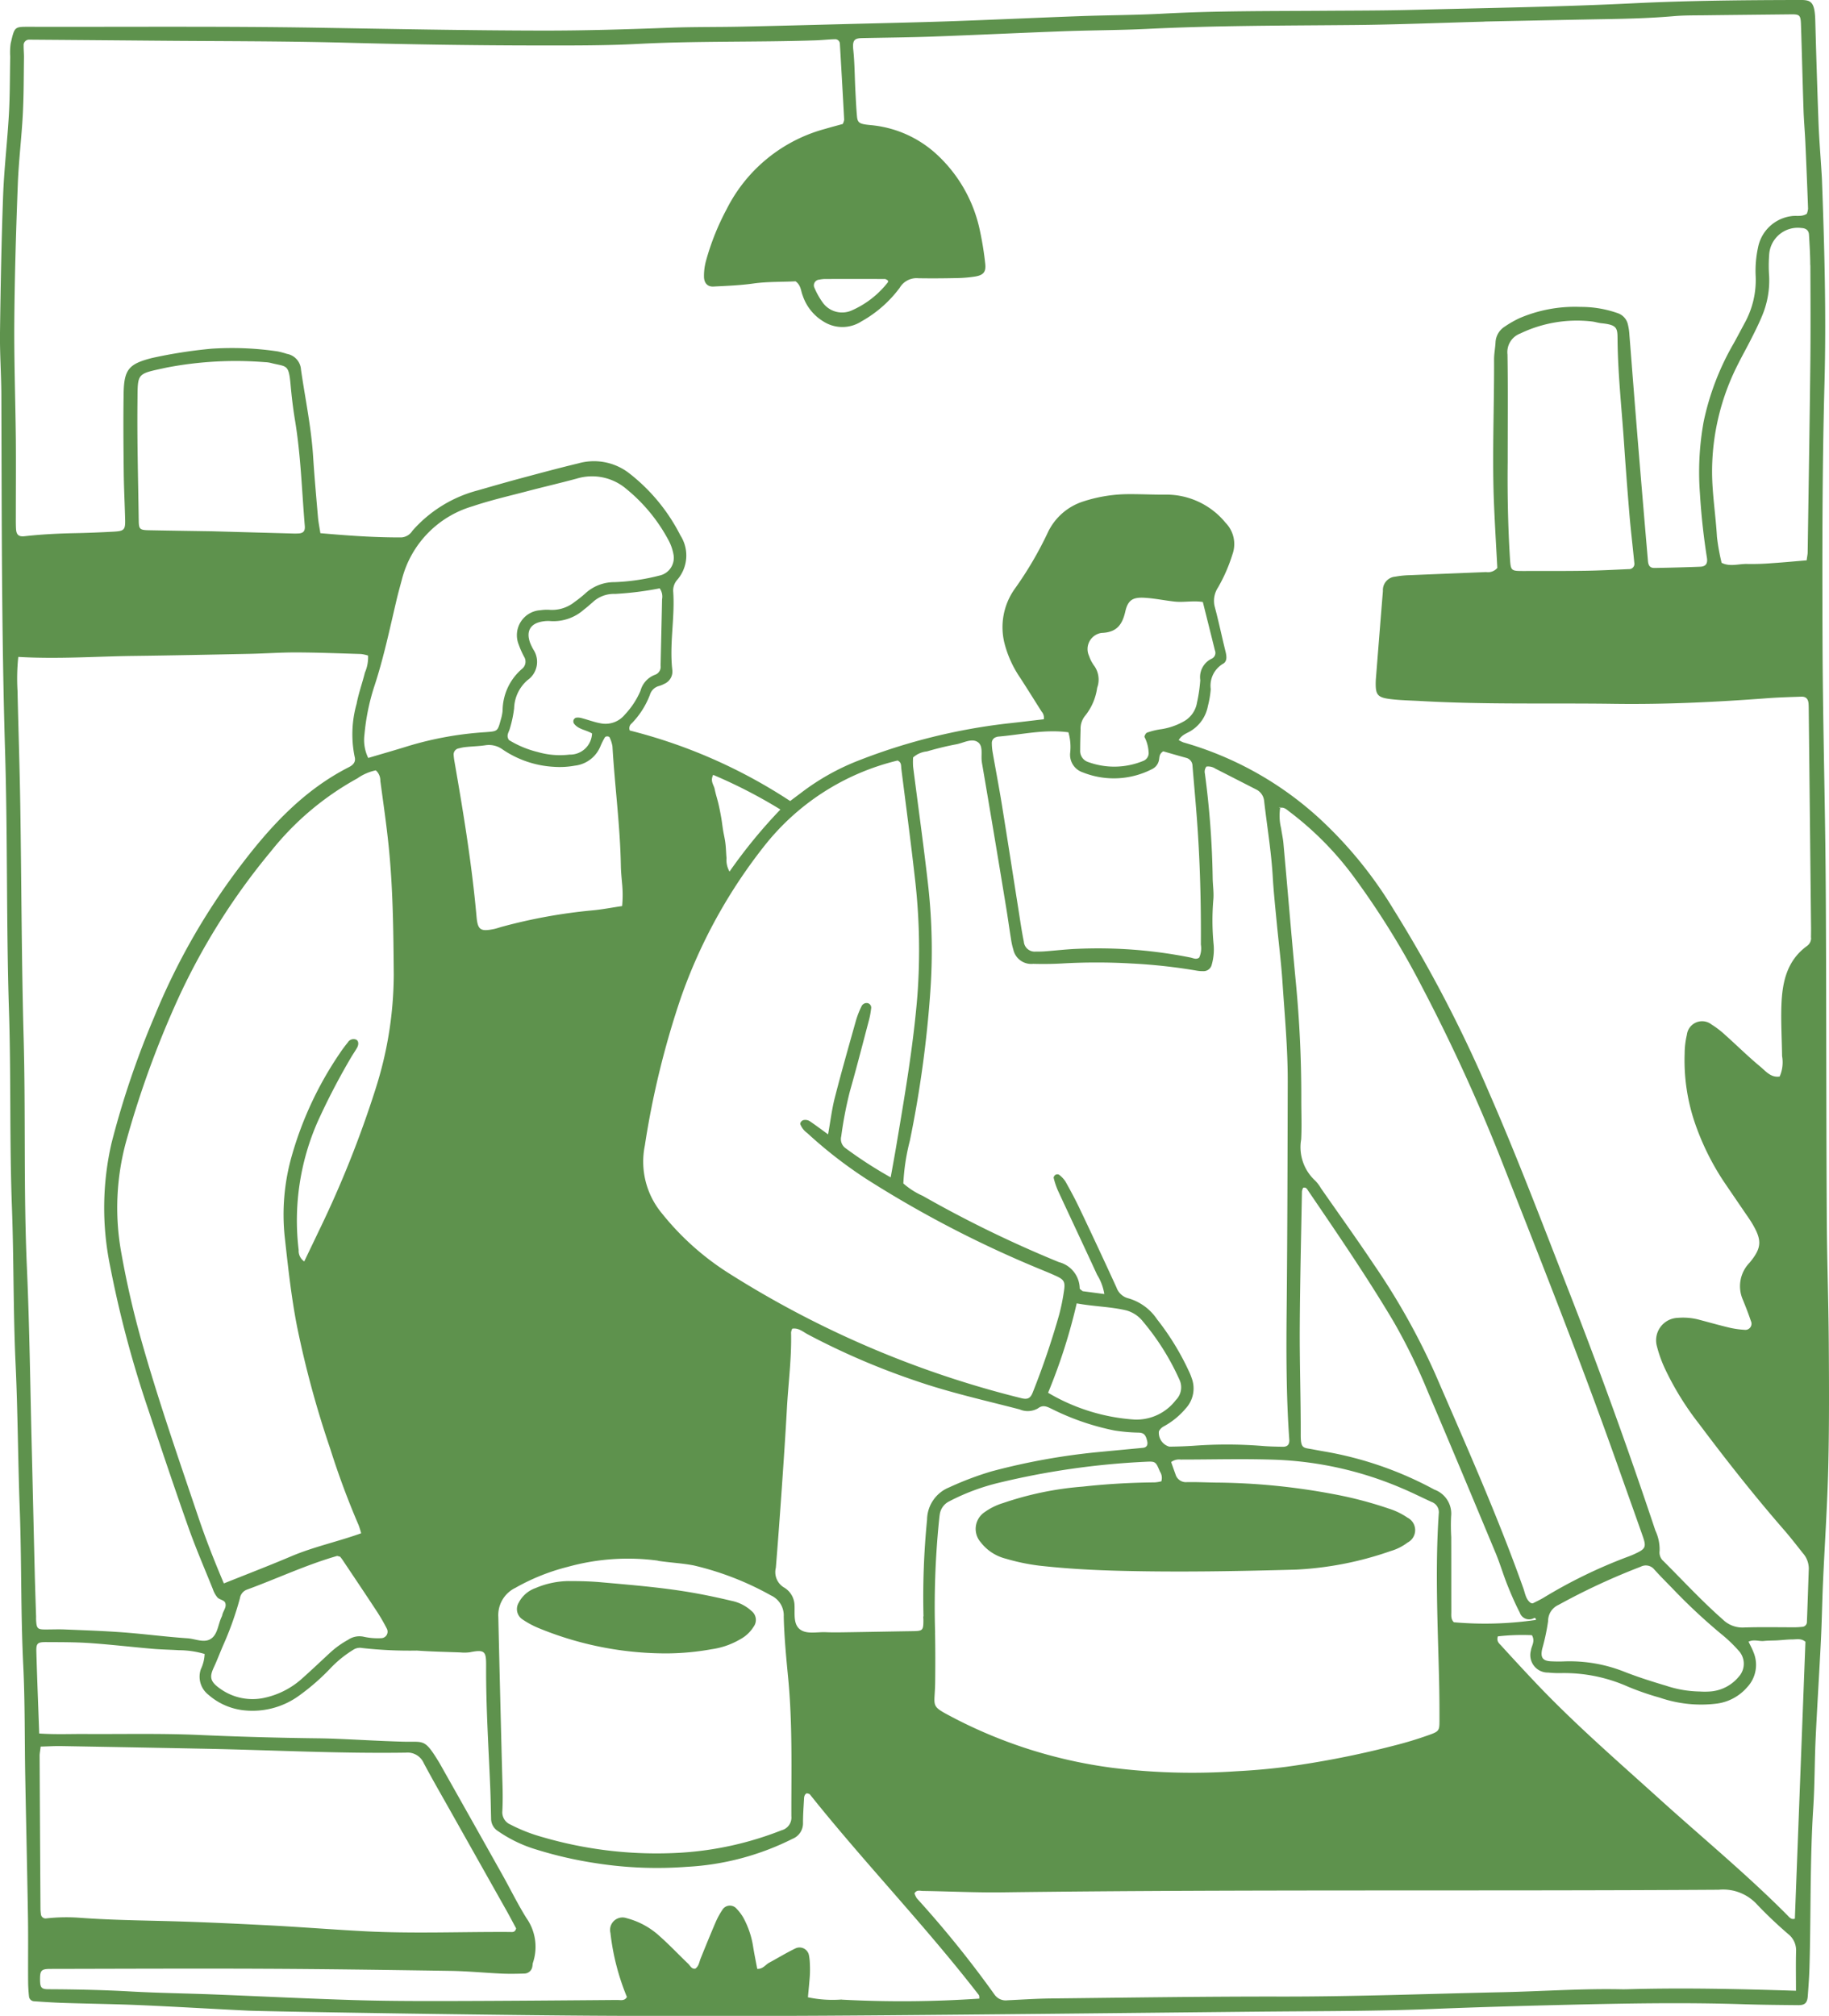 <svg xmlns="http://www.w3.org/2000/svg" xmlns:xlink="http://www.w3.org/1999/xlink" width="157" height="173" viewBox="0 0 157 173"><defs><clipPath id="a"><rect width="157" height="173" fill="#5e924d"/></clipPath></defs><g clip-path="url(#a)"><path d="M156.979,115.134c-.024-3.539-.15-7.078-.169-10.618-.041-7.356-.039-14.711-.061-22.067-.01-3.269-.021-6.538-.062-9.808-.073-5.828-.221-11.655-.242-17.483-.026-7.409-.032-14.817.167-22.225.156-5.827,0-11.657-.216-17.483-.012-.327-.037-.652-.057-.979-.081-1.3-.189-2.607-.238-3.913-.11-2.939-.2-5.879-.28-8.819C155.768-.156,155.313,0,153.992,0c-4.61.012-9.214.057-13.823.284-6.28.309-12.571.4-18.858.561-2.6.066-5.206.063-7.808.081-4.555.031-9.11,0-13.661.245-2.382.128-4.77.128-7.154.215-3.738.136-7.474.313-11.212.443-2.98.1-5.962.163-8.944.239s-5.963.158-8.944.22c-2.06.043-4.123.013-6.182.094-3.631.141-7.262.248-10.9.243-6.4-.01-12.8-.139-19.194-.246C19.072,2.245,10.827,2.318,2.582,2.3c-1.347,0-1.32-.053-1.666,1.431a5.572,5.572,0,0,0-.039,1.14C.843,6.506.858,8.142.766,9.773.635,12.11.355,14.44.268,16.778.122,20.7.052,24.618,0,28.539c-.023,1.795.109,3.592.116,5.388C.151,44.115.129,54.3.436,64.488c.224,7.405.1,14.819.334,22.226.181,5.609.042,11.223.252,16.833.169,4.517.107,9.04.318,13.559.192,4.134.2,8.277.356,12.414.163,4.464.08,8.932.3,13.4.155,3.154.112,6.318.17,9.478.073,4.03.169,8.059.234,12.089.03,1.852,0,3.705.014,5.558a12.421,12.421,0,0,0,.077,1.3.457.457,0,0,0,.441.405c.863.06,1.728.116,2.592.144,2.168.069,4.338.094,6.5.188,3.086.134,6.169.322,9.254.471,1.625.078,24.042.45,33.265.45H66.591c8.9,0,37.9-.335,42.727-.374,4.553-.038,9.106-.034,13.66-.219,3.79-.154,7.585-.26,11.378-.353,5.095-.124,10.194-.217,15.293-.053,1.572.051,3.145.064,4.717.079.569.006.77-.2.813-.782.059-.814.12-1.629.144-2.445.132-4.573.033-9.15.327-13.721.126-1.956.109-3.921.2-5.881.132-2.827.316-5.652.455-8.48.083-1.686.108-3.376.184-5.063.146-3.263.371-6.525.448-9.789.085-3.594.067-7.192.042-10.787M155.4,22.755c.012,2.721.026,5.443,0,8.164-.061,5.494-.15,10.989-.231,16.483,0,.16-.039.319-.088.687-1.039.086-2,.178-2.963.241A20.951,20.951,0,0,1,150,48.4c-.739-.026-1.495.269-2.218-.1a18.13,18.13,0,0,1-.4-2.225c-.105-1.846-.409-3.672-.419-5.531a20.278,20.278,0,0,1,2.214-9.267c.363-.73.765-1.44,1.132-2.167.318-.63.637-1.261.909-1.912a7.835,7.835,0,0,0,.643-3.5,12.143,12.143,0,0,1,0-1.793,2.461,2.461,0,0,1,2.773-2.338c.391.02.625.2.648.575.052.869.105,1.739.109,2.609M3.1,138.821c-.039-1.252-.085-2.5-.116-3.756-.09-3.648-.17-7.295-.261-10.942-.128-5.117-.187-10.237-.414-15.35-.292-6.588-.1-13.179-.281-19.768-.181-6.641-.183-13.287-.288-19.929-.052-3.266-.163-6.532-.236-9.8a17.645,17.645,0,0,1,.066-2.9c3.419.2,6.667-.044,9.916-.084,3.307-.041,6.613-.11,9.92-.178,1.353-.028,2.706-.127,4.059-.122,1.842.007,3.683.08,5.524.136a3.266,3.266,0,0,1,.607.134,3.308,3.308,0,0,1-.273,1.463c-.222.9-.543,1.773-.713,2.678a9.619,9.619,0,0,0-.171,4.524c.122.424-.079.7-.479.905-3.824,1.941-6.658,4.977-9.22,8.343A56.965,56.965,0,0,0,13.228,87.3a75.666,75.666,0,0,0-3.654,10.8,24.8,24.8,0,0,0-.129,10.522,93.435,93.435,0,0,0,3.262,12.288c1.135,3.4,2.274,6.808,3.472,10.19.635,1.792,1.394,3.54,2.1,5.3a2.191,2.191,0,0,0,.391.7c.173.181.541.219.642.413.19.369-.144.713-.23,1.075a.741.741,0,0,1-.049.156c-.311.629-.331,1.475-.9,1.879-.588.417-1.36.02-2.044-.025-1.838-.123-3.667-.368-5.5-.506-1.675-.126-3.355-.182-5.034-.251-.6-.025-1.192.008-1.789,0-.526-.01-.618-.118-.661-.7-.008-.109-.008-.218-.012-.327M11.8,34.573c.027-2.634-.133-2.451,2.526-3.032a31.487,31.487,0,0,1,8.408-.461,2.426,2.426,0,0,1,.483.061c1.372.359,1.562.051,1.723,1.841.092,1.028.212,2.056.381,3.074.5,3.011.588,6.058.843,9.09.035.43-.13.614-.538.635-.216.012-.433.01-.65,0-2-.054-4.005-.11-6.761-.187-1.3-.02-3.362-.049-5.419-.089-.794-.015-.876-.087-.887-.815-.048-3.373-.143-6.748-.109-10.12M65.732,72.445a20.747,20.747,0,0,1,11.316-7.176c.354.161.29.459.321.709.388,3.077.8,6.152,1.148,9.234a53.073,53.073,0,0,1,.229,10.27c-.357,4.35-1.1,8.634-1.821,12.925-.135.8-.282,1.593-.469,2.636a36.566,36.566,0,0,1-3.887-2.514.955.955,0,0,1-.358-1.007,33.512,33.512,0,0,1,.737-3.844c.566-1.987,1.079-3.989,1.606-5.988a7.006,7.006,0,0,0,.22-1.117.4.4,0,0,0-.309-.487.486.486,0,0,0-.524.3,7.5,7.5,0,0,0-.471,1.213c-.618,2.2-1.245,4.4-1.811,6.607-.254.993-.375,2.02-.577,3.146-.562-.408-1.031-.76-1.514-1.091a.728.728,0,0,0-.613-.13c-.137.036-.292.225-.257.348a1.666,1.666,0,0,0,.591.756,38.322,38.322,0,0,0,5.008,3.9,95.362,95.362,0,0,0,15,7.792c.452.185.9.37,1.347.573.69.316.806.5.69,1.267a17.767,17.767,0,0,1-.421,2.078,68.371,68.371,0,0,1-2.257,6.64c-.209.536-.452.644-1.015.5a85.1,85.1,0,0,1-25.023-10.678,23.263,23.263,0,0,1-5.806-5.183,6.934,6.934,0,0,1-1.462-5.8,74.428,74.428,0,0,1,3.084-12.664,44.943,44.943,0,0,1,7.3-13.218M61.219,66.5a43.111,43.111,0,0,1,5.771,2.973A44.081,44.081,0,0,0,62.622,74.8a2.009,2.009,0,0,1-.258-1.159c-.041-.432-.044-.868-.1-1.3-.045-.376-.141-.747-.2-1.121s-.1-.753-.168-1.127-.14-.747-.227-1.116c-.1-.422-.239-.836-.322-1.261-.071-.357-.405-.668-.127-1.221M84.28,65.411Q85.339,71.6,86.354,77.8c.152.912.275,1.829.423,2.742a6.014,6.014,0,0,0,.207.952,1.569,1.569,0,0,0,1.7,1.223c.812.023,1.628.014,2.439-.029a51.936,51.936,0,0,1,6.014,0,47.412,47.412,0,0,1,5.644.623,2.874,2.874,0,0,0,.485.035.722.722,0,0,0,.739-.521,4.783,4.783,0,0,0,.171-1.777,21.242,21.242,0,0,1-.018-3.913c.041-.592-.055-1.192-.063-1.788a76.1,76.1,0,0,0-.667-8.952.72.72,0,0,1,.131-.607,1.134,1.134,0,0,1,.773.18c1.16.588,2.317,1.183,3.476,1.774a1.233,1.233,0,0,1,.707,1.021c.248,2.162.611,4.311.737,6.489.076,1.3.215,2.6.339,3.9.165,1.734.388,3.464.5,5.2.188,2.824.454,5.645.447,8.479-.016,6.427-.027,12.854-.09,19.281-.038,3.808-.05,7.625.224,11.432.03.415-.158.625-.552.618-.6-.01-1.193-.021-1.787-.072a38.233,38.233,0,0,0-5.848-.015c-.7.046-1.407.072-2.111.078a1.236,1.236,0,0,1-.894-1.319.981.981,0,0,1,.449-.438,6.607,6.607,0,0,0,1.873-1.545,2.52,2.52,0,0,0,.487-2.593,4.687,4.687,0,0,0-.246-.6,22.272,22.272,0,0,0-2.725-4.439,4.431,4.431,0,0,0-2.448-1.792,1.463,1.463,0,0,1-1.034-.937q-1.56-3.413-3.175-6.8c-.373-.786-.788-1.552-1.214-2.309a2.291,2.291,0,0,0-.552-.573.332.332,0,0,0-.3.019c-.078.049-.168.19-.148.262a6.664,6.664,0,0,0,.356,1.068c1.119,2.418,2.26,4.826,3.373,7.247a4.434,4.434,0,0,1,.618,1.652l-1.867-.247c-.1-.1-.244-.17-.246-.245a2.365,2.365,0,0,0-1.784-2.247,100.774,100.774,0,0,1-11.693-5.69,6.459,6.459,0,0,1-1.662-1.064,18.006,18.006,0,0,1,.56-3.668,97.164,97.164,0,0,0,1.754-12.766,50.449,50.449,0,0,0-.164-8.971c-.388-3.462-.872-6.909-1.312-10.362a6.131,6.131,0,0,1,0-.79,2.08,2.08,0,0,1,1.185-.519c.831-.243,1.675-.452,2.525-.611.62-.115,1.327-.553,1.855-.18.481.34.238,1.123.337,1.7m8.638.879a7.176,7.176,0,0,0,5.984-.276,1.076,1.076,0,0,0,.577-.75c.056-.253.009-.551.369-.77.6.172,1.275.369,1.948.554a.717.717,0,0,1,.565.7c.118,1.411.246,2.821.355,4.233.287,3.7.386,7.4.364,11.1a1.916,1.916,0,0,1-.143,1.114c-.252.2-.508.045-.758-.006a40.383,40.383,0,0,0-9.707-.744c-.866.033-1.729.133-2.593.2a8.776,8.776,0,0,1-.975.035.935.935,0,0,1-1.022-.855c-.174-.853-.3-1.716-.433-2.575-.485-3.064-.957-6.13-1.453-9.191-.243-1.5-.533-3-.793-4.5a4.718,4.718,0,0,1-.067-.813.512.512,0,0,1,.38-.472.583.583,0,0,1,.157-.042c1.989-.164,3.961-.648,6.037-.371a4.535,4.535,0,0,1,.15,1.763,1.59,1.59,0,0,0,1.058,1.668m.93-9.248a2.752,2.752,0,0,1-.358-.722,1.4,1.4,0,0,1,1.058-1.989c1.294-.044,1.781-.682,2.046-1.841.226-.986.649-1.235,1.657-1.176.859.051,1.709.231,2.567.326.794.088,1.605-.1,2.431.038.357,1.429.7,2.788,1.035,4.149a.548.548,0,0,1-.247.7,1.758,1.758,0,0,0-1.008,1.856,13.2,13.2,0,0,1-.282,1.93,2.268,2.268,0,0,1-1.2,1.647,5.65,5.65,0,0,1-1.989.65,6.269,6.269,0,0,0-1.1.278c-.109.04-.251.308-.212.385a3.127,3.127,0,0,1,.343,1.245.72.72,0,0,1-.44.79,6.528,6.528,0,0,1-4.751.1.993.993,0,0,1-.679-1.006c0-.6.019-1.195.035-1.793a1.745,1.745,0,0,1,.415-1.2,4.879,4.879,0,0,0,1.008-2.368,2.039,2.039,0,0,0-.339-2m16.89,12.664a27.3,27.3,0,0,1,5.667,5.816,69.9,69.9,0,0,1,5.65,9.153,153.338,153.338,0,0,1,7.153,15.735c3.367,8.551,6.745,17.1,9.8,25.766.67,1.9,1.352,3.791,2.016,5.689.319.912.235,1.079-.668,1.495a6.481,6.481,0,0,1-.6.249,42.712,42.712,0,0,0-7.3,3.553c-.282.161-.574.3-.864.446-.038.019-.1-.009-.168-.018-.438-.292-.494-.819-.651-1.263-2.225-6.258-4.934-12.314-7.565-18.4a59.221,59.221,0,0,0-5.259-9.379c-1.481-2.214-3.035-4.38-4.558-6.566a3.119,3.119,0,0,0-.492-.648,3.9,3.9,0,0,1-1.2-3.535c.06-1.141.008-2.287.011-3.431q.013-5.068-.474-10.11c-.376-3.956-.7-7.916-1.06-11.873-.039-.432-.139-.859-.2-1.291a4.475,4.475,0,0,1-.079-1.75c-.008,0-.016,0-.024,0l.024-.025-.024.025-.08-.067.111.036c0,.01,0,.018-.006.027.361-.079.587.182.835.363m31.273,65c.509.564,1.047,1.1,1.575,1.644a49.6,49.6,0,0,0,4.156,3.883,12.324,12.324,0,0,1,1.525,1.457,1.648,1.648,0,0,1-.006,2.23,3.5,3.5,0,0,1-2.377,1.255,6.3,6.3,0,0,1-.971.008,9.573,9.573,0,0,1-2.863-.489c-1.19-.355-2.379-.728-3.536-1.179a12.747,12.747,0,0,0-5.229-.917c-.377.016-.758.012-1.135-.007-.722-.035-.922-.329-.754-1.075a17.851,17.851,0,0,0,.506-2.383,1.5,1.5,0,0,1,.894-1.384,56.726,56.726,0,0,1,7.054-3.275.937.937,0,0,1,1.161.231m-17.423-2.749a17.4,17.4,0,0,1-.014-1.8,2.192,2.192,0,0,0-1.436-2.3,30.635,30.635,0,0,0-9.477-3.279c-.32-.055-.64-.115-.96-.175-.824-.154-1.038-.041-1.034-1.25.009-3.047-.1-6.1-.084-9.142.021-3.919.118-7.837.188-11.756a1.028,1.028,0,0,1,.1-.3c.274-.085.36.146.467.3,2.509,3.685,5.028,7.362,7.308,11.2a50.247,50.247,0,0,1,2.932,6c1.964,4.6,3.89,9.216,5.814,13.833.376.9.652,1.847,1.014,2.755.322.806.669,1.607,1.068,2.376a.841.841,0,0,0,1.213.464c.1-.05.172.035.169.158a30.262,30.262,0,0,1-7.043.2c-.273-.258-.218-.6-.219-.918-.006-2.124,0-4.248-.008-6.372m-45.321,6.779c0,.109.012.218.012.327,0,.877-.057.935-.9.947-1.788.027-3.577.064-5.365.09-.7.01-1.411.03-2.114,0-.752-.033-1.64.2-2.217-.243-.607-.469-.423-1.4-.471-2.145a1.826,1.826,0,0,0-.922-1.464,1.529,1.529,0,0,1-.677-1.675c.187-2.279.353-4.558.511-6.839s.314-4.561.439-6.844c.12-2.173.413-4.337.357-6.521a1.064,1.064,0,0,1,.1-.316c.529-.094.914.261,1.323.481A62.537,62.537,0,0,0,78.6,118.5c2.924,1.012,5.939,1.679,8.925,2.456a1.756,1.756,0,0,0,1.573-.09c.448-.34.789-.138,1.192.052a21.489,21.489,0,0,0,5.363,1.846,14.987,14.987,0,0,0,2.1.184c.437.017.6.2.721.73.078.336-.046.543-.365.575-1.186.117-2.374.223-3.56.339a56.28,56.28,0,0,0-9.425,1.679,26.8,26.8,0,0,0-3.645,1.376,3.024,3.024,0,0,0-1.9,2.766,67.831,67.831,0,0,0-.307,8.318m10.694-19.2a48.582,48.582,0,0,0,2.457-7.675c1.485.273,2.885.279,4.247.6a2.748,2.748,0,0,1,1.458.978,21.118,21.118,0,0,1,3.1,4.939,1.539,1.539,0,0,1-.3,1.787,4.251,4.251,0,0,1-3.541,1.668,16.722,16.722,0,0,1-7.419-2.3M80.269,140.1a74.027,74.027,0,0,1,.322-9.465c.024-.217.041-.434.075-.649a1.479,1.479,0,0,1,.82-1.142,18.536,18.536,0,0,1,4.254-1.591,66.9,66.9,0,0,1,12.529-1.8c.928-.047.927-.046,1.3.84a.99.99,0,0,1,.12.833,2.954,2.954,0,0,1-.579.094,61.152,61.152,0,0,0-6.167.362,27.669,27.669,0,0,0-6.828,1.407,5.425,5.425,0,0,0-1.6.787,1.732,1.732,0,0,0-.334,2.579,3.912,3.912,0,0,0,2.14,1.407,17.962,17.962,0,0,0,2.857.6c2.425.273,4.861.4,7.3.454,4.932.116,9.863.025,14.791-.111a28.821,28.821,0,0,0,8.108-1.594,4.437,4.437,0,0,0,1.446-.727,1.2,1.2,0,0,0-.014-2.143,5.943,5.943,0,0,0-1.605-.775,33.652,33.652,0,0,0-4.87-1.264,56.4,56.4,0,0,0-10.018-.967c-.813-.014-1.627-.053-2.44-.038a.929.929,0,0,1-.977-.687c-.13-.352-.251-.706-.368-1.036a1.156,1.156,0,0,1,.822-.215c2.765,0,5.533-.083,8.295.022a30.418,30.418,0,0,1,10.568,2.391c.9.374,1.774.812,2.66,1.222a.936.936,0,0,1,.625,1.013c-.322,4.791-.082,9.582.031,14.373.025,1.089.033,2.179.031,3.269,0,1,0,1.032-1,1.384-.918.324-1.853.609-2.8.849a79.451,79.451,0,0,1-9.4,1.852c-1.4.18-2.8.3-4.21.374a55.435,55.435,0,0,1-10.715-.3,41.037,41.037,0,0,1-13.29-4.13c-2.418-1.265-1.9-.913-1.874-3.219.016-1.416.017-2.832-.009-4.248m-23.784-6.161c1.015.156,2.043.2,3.06.394a25.374,25.374,0,0,1,6.64,2.578,1.884,1.884,0,0,1,1.094,1.823c.044,1.737.207,3.475.375,5.207.386,3.966.271,7.941.28,11.915a1.127,1.127,0,0,1-.838,1.207A28.251,28.251,0,0,1,58.418,159a34.959,34.959,0,0,1-11.879-1.347,14.178,14.178,0,0,1-2.718-1.066,1.141,1.141,0,0,1-.7-1.157c.038-.76.034-1.525.012-2.287-.062-2.067-.3-11.646-.357-14.366a2.6,2.6,0,0,1,1.468-2.509,18.04,18.04,0,0,1,4.516-1.806,19.271,19.271,0,0,1,7.73-.524M42.37,79.736c-1.123.227-1.364.064-1.464-1.065-.4-4.495-1.132-8.942-1.906-13.384-.028-.16-.046-.322-.058-.484a.529.529,0,0,1,.448-.579,3.589,3.589,0,0,1,.637-.117c.539-.054,1.082-.068,1.617-.145a1.993,1.993,0,0,1,1.512.366,8.663,8.663,0,0,0,4.409,1.482,7.211,7.211,0,0,0,1.774-.1,2.7,2.7,0,0,0,2.215-1.7,6.013,6.013,0,0,1,.367-.724c.068-.124.366-.115.413.012a2.8,2.8,0,0,1,.239.762c.2,3.417.661,6.816.721,10.244.008.489.059.976.1,1.463a10.132,10.132,0,0,1,.009,1.992c-.909.133-1.751.3-2.6.374a45.921,45.921,0,0,0-7.652,1.385c-.262.068-.517.165-.781.219m9.094-17.679c-.526-.107-1.037-.3-1.557-.435a1.134,1.134,0,0,0-.469-.028.352.352,0,0,0-.209.215.364.364,0,0,0,.043.29c.377.509,1.039.534,1.548.846a1.886,1.886,0,0,1-1.94,1.815,6.865,6.865,0,0,1-2.727-.223,8.591,8.591,0,0,1-2.464-1.027c-.269-.4,0-.678.074-.979a10.2,10.2,0,0,0,.369-1.747,3.322,3.322,0,0,1,1.163-2.426,1.908,1.908,0,0,0,.49-2.613,4.456,4.456,0,0,1-.283-.586c-.369-1.017.047-1.688,1.141-1.836a2.67,2.67,0,0,1,.647-.02,3.931,3.931,0,0,0,2.834-.99c.26-.193.5-.413.748-.626a2.647,2.647,0,0,1,1.919-.717,27.648,27.648,0,0,0,3.835-.479,1.215,1.215,0,0,1,.205.939c-.037,1.9-.084,3.8-.125,5.7a.719.719,0,0,1-.465.773,2.032,2.032,0,0,0-1.262,1.38,6.923,6.923,0,0,1-1.33,2.029,2.148,2.148,0,0,1-2.186.742M56.587,49.4a17.958,17.958,0,0,1-3.849.56,3.659,3.659,0,0,0-2.508.979,9.787,9.787,0,0,1-.892.709,3.1,3.1,0,0,1-2.114.691,3.464,3.464,0,0,0-.811.029,2.148,2.148,0,0,0-1.885,2.956,7.455,7.455,0,0,0,.462,1.042.79.79,0,0,1-.177,1.034,4.751,4.751,0,0,0-1.669,3.584,3.858,3.858,0,0,1-.163.8c-.267.993-.272.972-1.313,1.051A29.325,29.325,0,0,0,35.129,64c-1.134.355-2.276.679-3.521,1.048a3.536,3.536,0,0,1-.322-2.019,18.835,18.835,0,0,1,.8-3.991c.828-2.479,1.36-5.035,1.959-7.574.137-.581.3-1.158.454-1.735a8.812,8.812,0,0,1,6.067-6.28c1.536-.518,3.124-.881,4.694-1.294,1.413-.372,2.837-.7,4.248-1.082a4.536,4.536,0,0,1,4.27.9,14.406,14.406,0,0,1,3.6,4.377,4.118,4.118,0,0,1,.432,1.222A1.558,1.558,0,0,1,56.587,49.4M32.249,93.419a90.853,90.853,0,0,1-4.9,12.262c-.394.834-.8,1.663-1.232,2.576a1.1,1.1,0,0,1-.48-.978,21.074,21.074,0,0,1,1.631-11.015,58.327,58.327,0,0,1,2.858-5.5c.164-.282.354-.549.516-.831.18-.314.135-.626-.086-.717a.574.574,0,0,0-.7.247c-.241.294-.469.6-.68.916a30.369,30.369,0,0,0-4.134,8.833,18.362,18.362,0,0,0-.6,6.954c.282,2.544.555,5.084,1.041,7.6a84.9,84.9,0,0,0,2.858,10.546,69.533,69.533,0,0,0,2.442,6.575,6.7,6.7,0,0,1,.218.7c-2.021.725-4.086,1.159-6.022,1.983-1.887.8-3.8,1.535-5.763,2.32-.809-1.909-1.546-3.775-2.189-5.68-1.722-5.1-3.494-10.187-4.949-15.375a78.15,78.15,0,0,1-1.722-7.639,21.6,21.6,0,0,1,.424-9.06,83.238,83.238,0,0,1,4.568-12.561,56.9,56.9,0,0,1,7.909-12.514A24.61,24.61,0,0,1,30.676,66.8a4.248,4.248,0,0,1,1.584-.688,1.169,1.169,0,0,1,.388.906c.254,1.888.53,3.775.722,5.669.368,3.635.4,7.285.43,10.937a32.488,32.488,0,0,1-1.551,9.793m.454,47.173a5.539,5.539,0,0,1-1.451-.117,1.728,1.728,0,0,0-1.379.26,7.8,7.8,0,0,0-1.579,1.141c-.757.7-1.506,1.413-2.277,2.1a7.067,7.067,0,0,1-3.274,1.723,4.766,4.766,0,0,1-3.865-.787c-.869-.612-.89-1.018-.533-1.795.3-.642.543-1.3.828-1.951a27.479,27.479,0,0,0,1.419-3.991.947.947,0,0,1,.568-.737c2.595-.946,5.1-2.134,7.763-2.9.044-.012.1.021.274.063.032.041.137.163.226.3.967,1.446,1.939,2.888,2.893,4.343a16.583,16.583,0,0,1,.9,1.548.559.559,0,0,1-.511.8M72.252,171.6a10.175,10.175,0,0,1-2.9-.192c.058-.648.12-1.234.161-1.821a9.242,9.242,0,0,0,.007-.98,4.6,4.6,0,0,0-.081-.81.822.822,0,0,0-1.139-.593c-.78.375-1.522.829-2.284,1.241-.318.173-.526.551-1.015.523-.117-.627-.25-1.263-.352-1.9a7.64,7.64,0,0,0-.826-2.464,3.81,3.81,0,0,0-.581-.78.755.755,0,0,0-1.246.1,6.566,6.566,0,0,0-.549,1c-.451,1.049-.883,2.106-1.309,3.165-.12.3-.145.642-.448.859-.323.059-.431-.238-.608-.409-.822-.79-1.608-1.622-2.461-2.377a6.657,6.657,0,0,0-2.833-1.544,1.068,1.068,0,0,0-1.389,1.263,20.3,20.3,0,0,0,1.414,5.5c-.2.365-.552.256-.848.258-4.828.038-9.654.08-14.482.09-2.712.005-5.425,0-8.134-.082-4.011-.124-8.019-.327-12.029-.484-2.384-.093-4.771-.122-7.153-.256-2.33-.131-4.66-.18-6.992-.19-.624,0-.73-.141-.738-.79-.01-.832.1-.954.917-.955,6.129-.01,12.259-.04,18.387-.012,5.315.023,10.63.1,15.944.182,1.462.023,2.922.168,4.385.234.649.029,1.3.016,1.951-.005a.7.7,0,0,0,.674-.6c.027-.105.016-.221.05-.322a4.29,4.29,0,0,0-.565-3.852c-.748-1.2-1.369-2.474-2.06-3.707q-2.555-4.554-5.121-9.1c-.107-.189-.209-.381-.323-.567-1.258-2.055-1.26-1.7-3.1-1.752s-3.683-.161-5.525-.24c-.6-.026-1.192-.041-1.789-.049q-5.042-.059-10.079-.283c-3.3-.15-6.616-.067-9.924-.087-1.239-.007-2.48.051-3.893-.041-.088-2.465-.182-4.748-.245-7.032-.02-.721.1-.819.879-.814,1.247.007,2.5,0,3.739.087,1.784.124,3.562.333,5.344.487.756.066,1.516.076,2.274.123a7.855,7.855,0,0,1,2.208.323,3.315,3.315,0,0,1-.322,1.3,1.966,1.966,0,0,0,.647,2.2,5.508,5.508,0,0,0,3.246,1.353,6.8,6.8,0,0,0,4.593-1.318,19.145,19.145,0,0,0,2.691-2.364,9.649,9.649,0,0,1,1.9-1.528,1.028,1.028,0,0,1,.769-.154,36.633,36.633,0,0,0,4.7.219c1.242.091,2.489.112,3.733.159a3.463,3.463,0,0,0,.812-.014c1.329-.271,1.4-.038,1.394,1.2-.018,3.489.212,6.968.356,10.451.036.871.048,1.743.071,2.614a1.258,1.258,0,0,0,.594,1.084,11.593,11.593,0,0,0,2.9,1.458,34.515,34.515,0,0,0,5.532,1.3,33.957,33.957,0,0,0,7.789.306,22.841,22.841,0,0,0,9.053-2.4,1.432,1.432,0,0,0,.906-1.392c0-.653.046-1.306.084-1.959.012-.21.006-.443.242-.562.09.032.215.038.267.1,4.681,5.867,9.907,11.272,14.5,17.214.056.072.033.2.046.31a98.2,98.2,0,0,1-11.812.089M3.4,150.7c0-.214.047-.428.091-.806.672-.018,1.207-.054,1.741-.045q6.341.11,12.684.235c5.638.118,11.272.413,16.914.329a1.52,1.52,0,0,1,1.545.9c.715,1.345,1.477,2.664,2.225,3.991q2.44,4.337,4.883,8.673c.291.518.566,1.045.821,1.517-.091.375-.35.311-.53.31-4.175-.025-8.353.156-12.526-.066-2.814-.15-5.624-.375-8.438-.518-3.086-.157-6.173-.3-9.263-.37-2.223-.053-4.444-.1-6.662-.263a15.849,15.849,0,0,0-2.925.051.4.4,0,0,1-.449-.374,3.644,3.644,0,0,1-.037-.487q-.04-6.538-.073-13.076m150.763,20.147c-4.813-.154-9.416-.258-14.022-.142-.325.008-.651.022-.976.015-3.418-.071-6.827.179-10.241.252-6.342.135-12.682.383-19.028.373-6.561-.01-13.122.093-19.683.163-1.245.014-2.49.1-3.735.156a1.17,1.17,0,0,1-1.123-.507,90.744,90.744,0,0,0-6.656-8.244,1.739,1.739,0,0,1-.2-.422c.18-.334.479-.214.711-.21,2.276.033,4.552.149,6.826.12,20.5-.266,40.994-.092,61.491-.223a3.943,3.943,0,0,1,3.308,1.277,36.87,36.87,0,0,0,2.722,2.576,1.77,1.77,0,0,1,.616,1.438c-.029,1.082-.008,2.167-.008,3.379m-.1-6.187c-.312.109-.479-.134-.657-.314-3.49-3.51-7.308-6.655-10.973-9.969s-7.407-6.548-10.8-10.155q-1.4-1.484-2.769-2.99c-.173-.189-.424-.361-.294-.8a18.576,18.576,0,0,1,2.925-.1c.31.532-.042.911-.087,1.319a1.5,1.5,0,0,0,1.49,1.887,8.777,8.777,0,0,0,1.137.045,13.482,13.482,0,0,1,5.686,1.157,23.405,23.405,0,0,0,2.763.956,10.9,10.9,0,0,0,4.963.495,4.147,4.147,0,0,0,2.512-1.38,2.8,2.8,0,0,0,.549-3.036c-.116-.3-.272-.583-.417-.888.467-.221.9-.016,1.322-.061.376-.04.758-.029,1.136-.05.433-.024.864-.079,1.3-.081.368,0,.763-.111,1.125.2q-.453,11.852-.907,23.762m1.394-84.179a.835.835,0,0,1-.346.7c-1.723,1.243-2.127,3.092-2.2,5.042-.056,1.468.036,2.941.055,4.412a3.04,3.04,0,0,1-.207,1.753c-.749.12-1.187-.451-1.655-.84-1.045-.865-2.012-1.824-3.026-2.729a7.679,7.679,0,0,0-1.16-.89,1.316,1.316,0,0,0-2.125.882,7.091,7.091,0,0,0-.191,1.618,16.606,16.606,0,0,0,.934,6.1,22.086,22.086,0,0,0,2.385,4.813c.579.855,1.164,1.707,1.746,2.562.244.36.5.712.725,1.086.856,1.438.852,2.095-.223,3.384a2.886,2.886,0,0,0-.569,3.175c.244.6.485,1.21.69,1.828a.528.528,0,0,1-.562.748,7.624,7.624,0,0,1-1.28-.183c-.843-.2-1.678-.437-2.516-.658A5.4,5.4,0,0,0,144,113.1a1.927,1.927,0,0,0-1.778,2.415,11.022,11.022,0,0,0,.718,1.992,25.018,25.018,0,0,0,2.917,4.705c2.316,3.091,4.706,6.124,7.242,9.039.571.656,1.105,1.344,1.645,2.026a2.02,2.02,0,0,1,.522,1.34c-.055,1.524-.1,3.048-.162,4.571a.419.419,0,0,1-.4.428c-.215.022-.432.038-.648.039-1.464,0-2.93-.032-4.393.018A2.393,2.393,0,0,1,147.9,139c-1.8-1.579-3.422-3.342-5.116-5.029a.983.983,0,0,1-.325-.877,3.807,3.807,0,0,0-.363-1.742q-3.535-10.609-7.615-21.019c-2.177-5.574-4.3-11.172-6.7-16.654a115.579,115.579,0,0,0-8.147-15.611,35.722,35.722,0,0,0-6.367-7.82,29.045,29.045,0,0,0-11.687-6.535,2.831,2.831,0,0,1-.4-.2c.3-.5.749-.586,1.091-.819a3.186,3.186,0,0,0,1.415-2.107,8.235,8.235,0,0,0,.243-1.447,2.185,2.185,0,0,1,1.063-2.18c.356-.2.307-.643.207-1.043-.316-1.265-.578-2.545-.915-3.8a2.079,2.079,0,0,1,.27-1.7,13.948,13.948,0,0,0,1.237-2.835,2.61,2.61,0,0,0-.591-2.719,6.574,6.574,0,0,0-5.129-2.415c-1.03.012-2.061-.044-3.09-.04a12.723,12.723,0,0,0-4,.629,5.061,5.061,0,0,0-2.848,2.3,2.779,2.779,0,0,0-.154.288A31.087,31.087,0,0,1,87.1,50.543a5.68,5.68,0,0,0-.873,4.675,9.362,9.362,0,0,0,1.349,2.957c.621.959,1.224,1.929,1.835,2.893a.789.789,0,0,1,.188.66c-1.034.12-2.1.252-3.165.366a50.981,50.981,0,0,0-12.888,3.235,20.127,20.127,0,0,0-4.8,2.726c-.3.224-.6.451-.92.689a45.086,45.086,0,0,0-13.766-6.052.519.519,0,0,1,.165-.611,7.174,7.174,0,0,0,1.567-2.462,1.1,1.1,0,0,1,.781-.747,2.318,2.318,0,0,0,.45-.184,1.147,1.147,0,0,0,.687-1.194c-.258-2.235.23-4.458.08-6.689a1.387,1.387,0,0,1,.346-1.048,3.187,3.187,0,0,0,.269-3.808,15.8,15.8,0,0,0-4.435-5.365,4.94,4.94,0,0,0-4.335-.816c-1.685.406-3.358.857-5.033,1.306-1.2.323-2.4.67-3.6,1.014a11.261,11.261,0,0,0-5.6,3.463,1.217,1.217,0,0,1-.928.57c-2.328.012-4.643-.159-6.973-.363-.081-.527-.17-.952-.207-1.381-.15-1.736-.305-3.471-.417-5.21-.161-2.507-.681-4.96-1.039-7.437a1.466,1.466,0,0,0-1.211-1.361,7.233,7.233,0,0,0-.784-.21,26.792,26.792,0,0,0-5.675-.233,41.319,41.319,0,0,0-5.133.8c-1.978.509-2.391.976-2.423,3.057-.035,2.233-.015,4.469.009,6.7.014,1.362.085,2.723.12,4.085.024.9-.07,1.009-1,1.06-1.083.059-2.167.106-3.251.127-1.464.028-2.925.1-4.381.264-.513.059-.706-.135-.734-.627-.021-.381-.016-.763-.016-1.144,0-2.179.018-4.36,0-6.539-.035-3.376-.157-6.753-.131-10.129.031-3.92.15-7.841.3-11.76.075-2.011.326-4.016.431-6.027.086-1.63.077-3.266.1-4.9,0-.327-.034-.653-.029-.979a.466.466,0,0,1,.5-.51q5.451.041,10.9.087c5.424.049,10.85.029,16.271.175s10.842.229,16.264.236c2.929,0,5.862.021,8.785-.133,5.094-.267,10.193-.138,15.286-.307.541-.018,1.081-.081,1.621-.094a.4.4,0,0,1,.437.385q.194,3.26.369,6.52a1.273,1.273,0,0,1-.121.367c-.473.131-.988.266-1.5.417a13.334,13.334,0,0,0-8.466,6.893,21.407,21.407,0,0,0-1.759,4.382,4.9,4.9,0,0,0-.186,1.449c.021.515.3.836.81.81,1.136-.057,2.279-.1,3.4-.256,1.243-.178,2.48-.128,3.648-.193.477.344.45.824.611,1.213A4.121,4.121,0,0,0,70.7,27.6a3.015,3.015,0,0,0,3.24-.015A10.439,10.439,0,0,0,77.229,24.7a1.678,1.678,0,0,1,1.606-.821c1.084.018,2.17.01,3.254-.013a11.335,11.335,0,0,0,1.617-.135c.72-.12.949-.4.864-1.115a27.339,27.339,0,0,0-.438-2.74,12.313,12.313,0,0,0-3.681-6.587,9.639,9.639,0,0,0-5.358-2.514c-.269-.036-.541-.05-.808-.092-.533-.084-.679-.206-.724-.711-.068-.759-.1-1.522-.14-2.283-.058-1.142-.057-2.29-.177-3.426-.1-.911.186-.982.832-.995,2.006-.039,4.013-.058,6.018-.13C83.831,3,87.566,2.82,91.3,2.682c2.385-.088,4.773-.086,7.156-.2,5.906-.294,11.816-.281,17.726-.335,3.686-.033,7.371-.184,11.056-.284.109,0,.217-.014.325-.016,3.469-.07,6.937-.146,10.407-.207,1.9-.034,3.792-.085,5.684-.251.917-.08,1.843-.066,2.765-.078,2.44-.031,4.881-.053,7.321-.08.726-.008.826.063.853.843.082,2.45.139,4.9.22,7.351.031.924.114,1.847.156,2.771q.13,2.857.235,5.715a1.537,1.537,0,0,1-.109.435c-.422.277-.875.139-1.3.2a3.36,3.36,0,0,0-2.89,2.71,9.429,9.429,0,0,0-.2,2.438,7.633,7.633,0,0,1-.971,4.077c-.308.575-.611,1.153-.929,1.723a22.668,22.668,0,0,0-2.561,6.676,24.243,24.243,0,0,0-.323,6.179q.168,2.776.6,5.52c.077.5-.1.749-.575.767-1.3.051-2.6.084-3.9.107-.393.007-.55-.165-.588-.614q-.346-3.988-.677-7.977-.285-3.419-.554-6.838c-.122-1.52-.234-3.041-.359-4.561a4.879,4.879,0,0,0-.146-.966,1.325,1.325,0,0,0-.86-.911,9.448,9.448,0,0,0-3.2-.536,12.068,12.068,0,0,0-5.235.967,9.124,9.124,0,0,0-1.268.727,1.69,1.69,0,0,0-.785,1.362c-.028.489-.126.976-.124,1.463.018,4.141-.178,8.282-.005,12.422.077,1.848.19,3.7.284,5.459a1.044,1.044,0,0,1-.961.355c-2.167.09-4.334.173-6.5.267a7.916,7.916,0,0,0-1.292.125,1.156,1.156,0,0,0-1.067,1.229c-.206,2.5-.4,4.994-.6,7.492-.009.109-.016.217-.018.326-.021,1.092.146,1.325,1.267,1.463.858.106,1.729.117,2.595.166,5.527.315,11.06.162,16.59.24,4.393.062,8.779-.15,13.16-.481.973-.073,1.95-.1,2.925-.133.386-.013.582.187.615.583.014.163.015.327.017.49q.1,9.4.2,18.8,0,.409-.007.817M75.947,23.942c.089,0,.178.077.267.118,0,.054.031.126.006.159a8.023,8.023,0,0,1-3.137,2.436,2.044,2.044,0,0,1-2.456-.682,6.568,6.568,0,0,1-.71-1.258.491.491,0,0,1,.4-.715,2.916,2.916,0,0,1,.479-.057q2.577-.007,5.155,0M129.4,30.415a1.708,1.708,0,0,1,1.092-1.791,11.24,11.24,0,0,1,6.169-1.034c.268.034.53.122.8.15,1.49.15,1.373.467,1.392,1.673.044,2.834.35,5.65.543,8.473q.21,3.1.467,6.189c.119,1.41.288,2.816.425,4.224a.451.451,0,0,1-.465.542c-1.245.056-2.489.123-3.735.142-1.789.027-3.579.018-5.368.02-1.024,0-1.04-.033-1.108-1.108-.188-2.992-.22-5.986-.193-8.244,0-3.571.029-6.4-.018-9.237" transform="translate(0 0)" fill="#5e924d"/><path d="M69.678,198.6a7.47,7.47,0,0,0-2.842.605,2.59,2.59,0,0,0-1.437,1.255,1.057,1.057,0,0,0,.333,1.436,7.654,7.654,0,0,0,1.279.7,28.764,28.764,0,0,0,11.129,2.213,22.377,22.377,0,0,0,3.823-.359,6.657,6.657,0,0,0,2.442-.849,3.069,3.069,0,0,0,1.171-1.1.972.972,0,0,0-.181-1.322,3.579,3.579,0,0,0-1.717-.88c-1.052-.251-2.112-.478-3.176-.668-2.669-.476-5.37-.689-8.065-.93-.916-.082-1.84-.1-2.76-.1" transform="translate(-20.874 -62.913)" fill="#5e924d"/></g></svg>